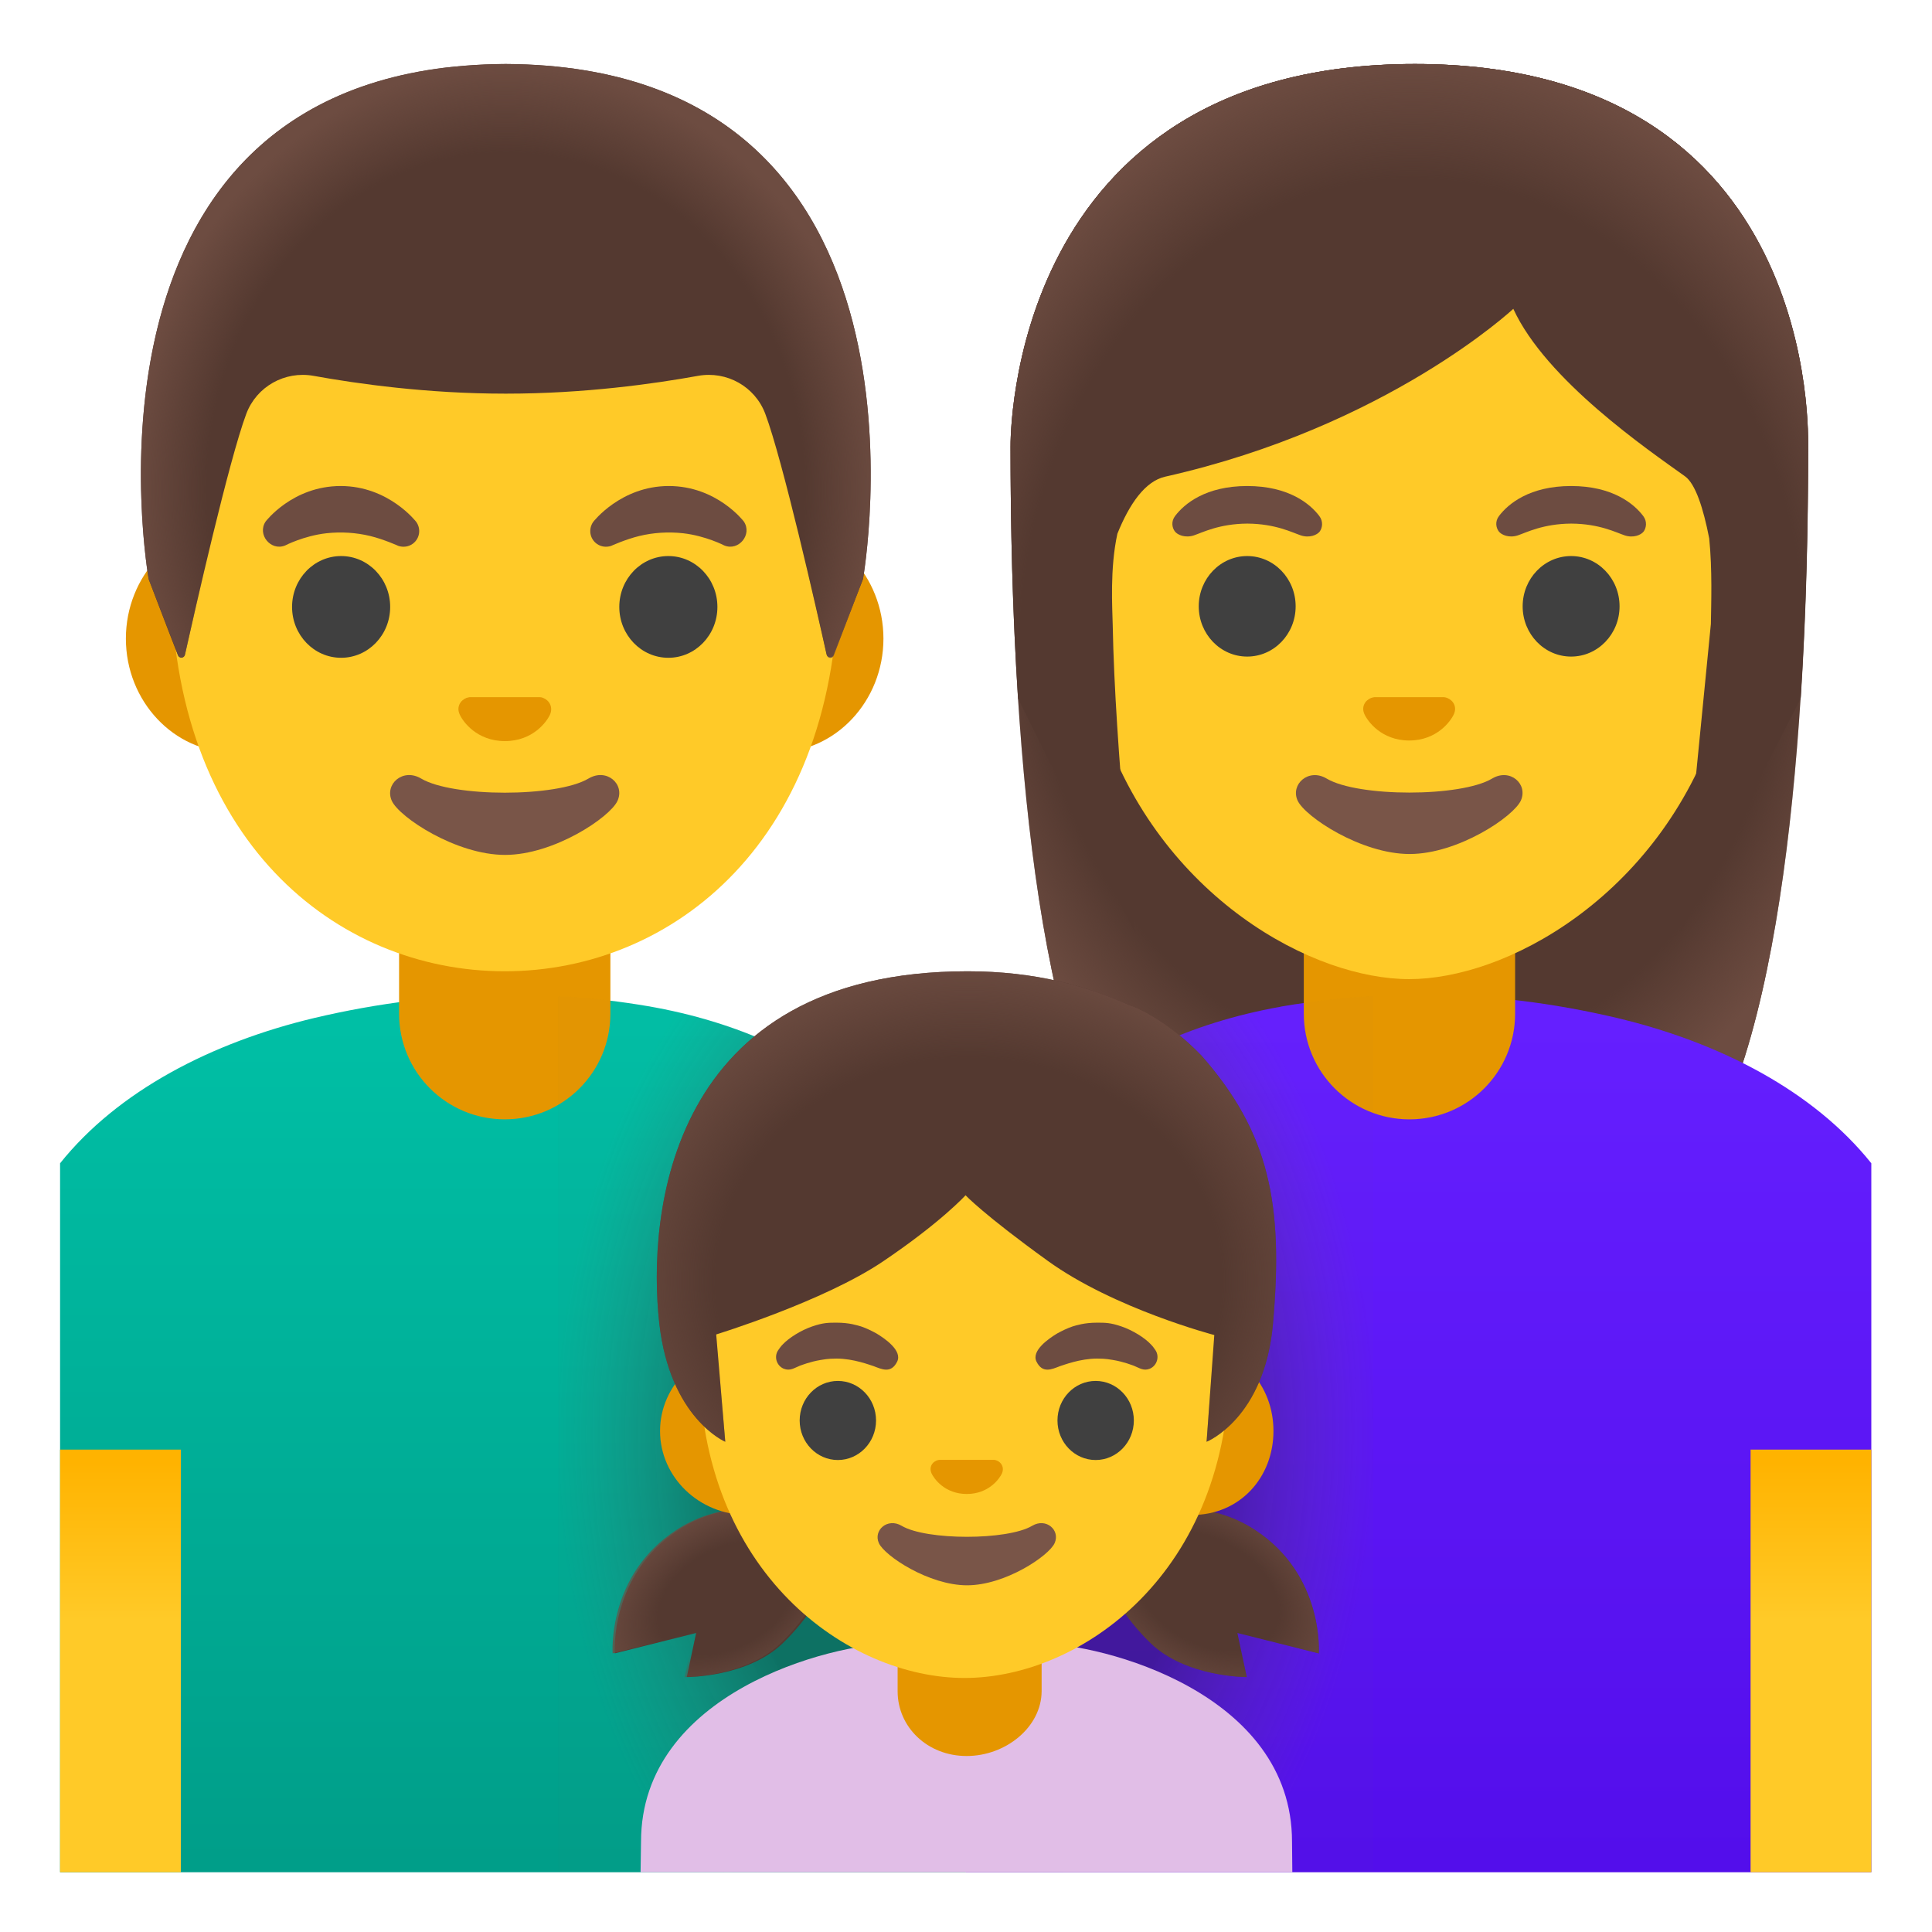 <?xml version="1.0" encoding="utf-8"?>
<!-- Generator: Adobe Illustrator 24.1.2, SVG Export Plug-In . SVG Version: 6.00 Build 0)  -->
<svg version="1.1" id="Layer_1" xmlns="http://www.w3.org/2000/svg" xmlns:xlink="http://www.w3.org/1999/xlink" x="0px" y="0px"
	 viewBox="0 0 128 128" style="enable-background:new 0 0 128 128;" xml:space="preserve">
<g id="family_x5F_man_x5F_left">
	<g id="shirt">
		
			<linearGradient id="SVGID_1_" gradientUnits="userSpaceOnUse" x1="33.982" y1="4.664" x2="33.982" y2="60.194" gradientTransform="matrix(1 0 0 -1 0 128)">
			<stop  offset="0" style="stop-color:#009E89"/>
			<stop  offset="1" style="stop-color:#00BFA5"/>
		</linearGradient>
		<path style="fill:url(#SVGID_1_);" d="M63.98,88.44v35.6h-60V77.07c3.84-4.8,10.05-8.01,16.86-9.63
			c4.15-0.98,8.54-1.55,13.06-1.55c1.24,0,2.49,0.04,3.75,0.14c1.75,0.12,3.5,0.33,5.27,0.63C54.8,68.71,63.98,76.16,63.98,88.44z"
			/>
	</g>
	<g id="neck_11_">
		<path style="fill:#E59600;" d="M33.44,74.16L33.44,74.16c-3.87,0-7-3.13-7-7v-6.42h14v6.42C40.44,71.03,37.31,74.16,33.44,74.16z"
			/>
	</g>
	<g id="arm_6_">
		
			<linearGradient id="SVGID_2_" gradientUnits="userSpaceOnUse" x1="7.982" y1="4.605" x2="7.982" y2="31.117" gradientTransform="matrix(1 0 0 -1 0 128)">
			<stop  offset="0.604" style="stop-color:#FFCA28"/>
			<stop  offset="1" style="stop-color:#FFB300"/>
		</linearGradient>
		<polygon style="fill:url(#SVGID_2_);" points="3.98,96.04 3.98,97.04 3.98,98.04 3.98,124.04 10.02,124.04 10.98,124.04 
			11.98,124.04 11.98,96.04 		"/>
	</g>
	<g id="ears_7_">
		<path style="fill:#E59600;" d="M51.47,34.78H15.41c-3.89,0-7.07,3.39-7.07,7.53s3.18,7.53,7.07,7.53h36.05
			c3.89,0,7.07-3.39,7.07-7.53S55.35,34.78,51.47,34.78z"/>
	</g>
	<path id="head_6_" style="fill:#FFCA28;" d="M33.44,8.15L33.44,8.15L33.44,8.15c-11.48,0-22.11,12.28-22.11,29.94
		c0,17.57,10.95,26.26,22.11,26.26s22.11-8.69,22.11-26.26C55.55,20.43,44.92,8.15,33.44,8.15z"/>
	<path id="mouth_7_" style="fill:#795548;" d="M38.99,51.58c-2.1,1.25-8.99,1.25-11.09,0c-1.21-0.72-2.44,0.38-1.94,1.48
		c0.49,1.08,4.25,3.58,7.5,3.58s6.96-2.5,7.45-3.58C41.42,51.96,40.2,50.86,38.99,51.58z"/>
	<path id="nose_7_" style="fill:#E59600;" d="M35.99,46.24c-0.07-0.03-0.14-0.05-0.21-0.05h-4.67c-0.07,0.01-0.14,0.03-0.21,0.05
		c-0.42,0.17-0.66,0.61-0.45,1.08c0.2,0.47,1.13,1.78,3,1.78c1.87,0,2.8-1.31,3-1.78C36.64,46.85,36.41,46.41,35.99,46.24z"/>
	<g id="eyes_7_">
		<ellipse style="fill:#404040;" cx="22.6" cy="40.21" rx="3.25" ry="3.37"/>
		<ellipse style="fill:#404040;" cx="44.28" cy="40.21" rx="3.25" ry="3.37"/>
	</g>
	<g id="eyebrows_7_">
		<path style="fill:#6D4C41;" d="M17.6,34.55c0,0,1.78-2.35,4.97-2.35s5.01,2.38,5.01,2.38c0.33,0.47,0.23,1.11-0.24,1.45
			c-0.28,0.2-0.63,0.24-0.94,0.14c0,0-0.97-0.44-1.88-0.66s-1.91-0.29-2.9-0.18c-1.5,0.17-2.73,0.81-2.73,0.81
			C17.94,36.53,17.02,35.41,17.6,34.55z"/>
		<path style="fill:#6D4C41;" d="M49.28,34.55c0,0-1.78-2.35-4.97-2.35s-5.01,2.38-5.01,2.38c-0.33,0.47-0.23,1.11,0.24,1.45
			c0.28,0.2,0.63,0.24,0.94,0.14c0,0,0.97-0.44,1.88-0.66s1.91-0.29,2.9-0.18c1.5,0.17,2.73,0.81,2.73,0.81
			C48.94,36.53,49.86,35.41,49.28,34.55z"/>
	</g>
	<g id="hairGroup_6_">
		<path id="hair_19_" style="fill:#543930;" d="M33.52,4.24L33.52,4.24c0,0-0.01,0-0.01,0s-0.01,0-0.01,0v0
			C3.76,4.4,9.85,38.37,9.85,38.37s1.33,3.5,1.94,5.05c0.09,0.22,0.41,0.2,0.46-0.04c0.64-2.84,2.92-12.91,4.07-15.97
			c0.68-1.8,2.55-2.85,4.45-2.51c2.92,0.53,7.56,1.18,12.68,1.18c0.02,0,0.04,0,0.06,0s0.04,0,0.06,0c5.12,0,9.76-0.65,12.68-1.18
			c1.9-0.34,3.77,0.71,4.45,2.51c1.15,3.05,3.42,13.06,4.06,15.94c0.05,0.24,0.38,0.26,0.47,0.03l1.95-5.02
			C57.17,38.37,63.26,4.4,33.52,4.24z"/>
		
			<radialGradient id="hairHighlights_1_" cx="33.511" cy="95.572" r="24.934" gradientTransform="matrix(1 0 0 -1.128 0 140.252)" gradientUnits="userSpaceOnUse">
			<stop  offset="0.794" style="stop-color:#6D4C41;stop-opacity:0"/>
			<stop  offset="1" style="stop-color:#6D4C41"/>
		</radialGradient>
		<path id="hairHighlights_12_" style="fill:url(#hairHighlights_1_);" d="M57.17,38.37c0,0,6.09-33.97-23.65-34.13v0
			c0,0-0.01,0-0.01,0h0c0,0-0.01,0-0.01,0l0,0c-0.46,0-0.92,0.01-1.36,0.03c-0.89,0.04-1.74,0.11-2.56,0.2c-0.01,0-0.02,0-0.02,0
			c-0.06,0.01-0.11,0.02-0.17,0.02C4.34,7.65,9.85,38.37,9.85,38.37l1.95,5.03c0.09,0.22,0.41,0.2,0.46-0.03
			c0.64-2.87,2.92-12.9,4.07-15.95c0.68-1.8,2.55-2.85,4.45-2.51c2.91,0.53,7.56,1.18,12.68,1.18c0.02,0,0.04,0,0.06,0
			s0.04,0,0.06,0c5.12,0,9.76-0.65,12.68-1.18c1.9-0.34,3.77,0.71,4.45,2.51c1.15,3.07,3.44,13.15,4.07,15.98
			c0.05,0.23,0.37,0.26,0.46,0.03C55.83,41.88,57.17,38.37,57.17,38.37z"/>
	</g>
</g>
<g id="family_x5F_wmn_x5F_right">
	<g id="hairGroup_5_">
		<path id="hair_18_" style="fill:#543930;" d="M93.74,4.24c-27.01,0-26.79,24.97-26.79,25.37c0,16.17,1.24,39.02,7.71,48.01
			c2.57,3.56,7.53,3.76,7.53,3.76l11.18-0.02l11.18,0.02c0,0,4.96-0.2,7.53-3.76c6.47-8.99,7.71-31.84,7.71-48.01
			C119.77,29.21,120.74,4.24,93.74,4.24z"/>
		
			<radialGradient id="hairHighlights_2_" cx="93.362" cy="87.17" r="31.302" gradientTransform="matrix(1 0 0 -1.19 0 144.57)" gradientUnits="userSpaceOnUse">
			<stop  offset="0.794" style="stop-color:#6D4C41;stop-opacity:0"/>
			<stop  offset="1" style="stop-color:#6D4C41"/>
		</radialGradient>
		<path id="hairHighlights_11_" style="fill:url(#hairHighlights_2_);" d="M93.74,4.24c-27.01,0-26.79,24.97-26.79,25.37
			c0,16.17,1.24,39.02,7.71,48.01c2.57,3.56,7.53,3.76,7.53,3.76l11.18-0.02l11.18,0.02c0,0,4.96-0.2,7.53-3.76
			c6.47-8.99,7.71-31.84,7.71-48.01C119.77,29.21,120.74,4.24,93.74,4.24z"/>
	</g>
	<g id="shirt_1_">
		
			<linearGradient id="SVGID_3_" gradientUnits="userSpaceOnUse" x1="93.982" y1="4.664" x2="93.982" y2="60.53" gradientTransform="matrix(1 0 0 -1 0 128)">
			<stop  offset="0" style="stop-color:#530EEB"/>
			<stop  offset="1" style="stop-color:#651FFF"/>
		</linearGradient>
		<path style="fill:url(#SVGID_3_);" d="M123.98,77.07v46.97h-60v-35.6c0-12.19,9.05-19.62,20.8-21.73
			c0.09-0.02,0.17-0.04,0.26-0.05c0.5-0.09,1.01-0.16,1.51-0.23c0.49-0.07,0.98-0.14,1.47-0.19c0.49-0.06,0.98-0.11,1.47-0.15
			c0.03,0,0.06,0,0.09-0.01c0.46-0.03,0.93-0.06,1.4-0.09c1.03-0.07,2.06-0.1,3.07-0.1c4.53,0,8.92,0.57,13.07,1.55
			C113.93,69.06,120.14,72.27,123.98,77.07z"/>
	</g>
	<g id="neck_2_">
		<path style="fill:#E59600;" d="M93.38,74.16L93.38,74.16c-3.87,0-7-3.13-7-7v-6.42h14v6.42C100.38,71.03,97.25,74.16,93.38,74.16z
			"/>
	</g>
	<g id="arm_3_">
		
			<linearGradient id="SVGID_4_" gradientUnits="userSpaceOnUse" x1="119.982" y1="4.605" x2="119.982" y2="31.117" gradientTransform="matrix(1 0 0 -1 0 128)">
			<stop  offset="0.604" style="stop-color:#FFCA28"/>
			<stop  offset="1" style="stop-color:#FFB300"/>
		</linearGradient>
		<polygon style="fill:url(#SVGID_4_);" points="115.98,96.04 115.98,124.04 116.98,124.04 117.94,124.04 123.98,124.04 
			123.98,98.04 123.98,97.04 123.98,96.04 		"/>
	</g>
	<path id="head_2_" style="fill:#FFCA28;" d="M93.36,11.89L93.36,11.89L93.36,11.89c-11.36,0-21.88,8.45-21.88,26.36
		c0,14.39,8.91,22.9,16.67,25.64c1.85,0.65,3.63,0.98,5.22,0.98c1.57,0,3.35-0.33,5.18-0.97c7.76-2.73,16.7-11.25,16.7-25.65
		C115.24,20.33,104.72,11.89,93.36,11.89z"/>
	<path id="mouth_2_" style="fill:#795548;" d="M98.86,51.58c-2.08,1.24-8.89,1.24-10.97,0c-1.19-0.71-2.41,0.38-1.92,1.46
		c0.49,1.07,4.21,3.54,7.42,3.54s6.88-2.47,7.37-3.54C101.25,51.95,100.05,50.87,98.86,51.58z"/>
	<path id="nose_2_" style="fill:#E59600;" d="M95.88,46.24c-0.07-0.03-0.14-0.04-0.21-0.05h-4.62c-0.07,0.01-0.14,0.03-0.21,0.05
		c-0.42,0.17-0.65,0.6-0.45,1.06c0.2,0.46,1.12,1.76,2.97,1.76c1.85,0,2.77-1.3,2.97-1.76C96.53,46.84,96.3,46.41,95.88,46.24z"/>
	<g id="eyes_2_">
		<ellipse style="fill:#404040;" cx="82.63" cy="40.17" rx="3.21" ry="3.33"/>
		<ellipse style="fill:#404040;" cx="104.09" cy="40.17" rx="3.21" ry="3.33"/>
	</g>
	<g id="eyebrows_2_">
		<path style="fill:#6D4C41;" d="M87.41,34.19c-0.61-0.81-2.03-1.99-4.78-1.99s-4.17,1.18-4.78,1.99c-0.27,0.36-0.2,0.77-0.01,1.02
			c0.17,0.23,0.69,0.45,1.26,0.26c0.57-0.19,1.68-0.77,3.54-0.78c1.86,0.01,2.97,0.59,3.54,0.78c0.57,0.19,1.08-0.02,1.26-0.26
			C87.61,34.97,87.68,34.55,87.41,34.19z"/>
		<path style="fill:#6D4C41;" d="M108.87,34.19c-0.61-0.81-2.03-1.99-4.78-1.99s-4.17,1.18-4.78,1.99c-0.27,0.36-0.2,0.77-0.01,1.02
			c0.17,0.23,0.69,0.45,1.26,0.26c0.57-0.19,1.68-0.77,3.54-0.78c1.86,0.01,2.97,0.59,3.54,0.78c0.57,0.19,1.08-0.02,1.26-0.26
			C109.07,34.97,109.14,34.55,108.87,34.19z"/>
	</g>
	<g id="hairGroup_4_">
		<g id="hair_14_">
			<path style="fill:#543930;" d="M93.74,4.24c-27.01,0-26.79,24.97-26.79,25.37c0,5.11,0.12,10.88,0.5,16.68l7.76,15.53
				c0,0-1.34-12.17-1.49-20.42c-0.02-1.06-0.2-3.72,0.31-6.04c0.79-1.96,1.83-3.48,3.17-3.78c14.72-3.31,23.06-11.12,23.06-11.12
				c2.17,4.73,8.94,9.35,11.38,11.1c0.69,0.5,1.21,2.11,1.6,4.11c0.21,2.07,0.13,4.34,0.11,5.67l-2.01,20.44l7.95-15.48
				c0-0.03,0.01-0.07,0.02-0.1c0.37-5.76,0.49-11.5,0.49-16.58C119.77,29.21,120.74,4.24,93.74,4.24z"/>
		</g>
		
			<radialGradient id="hairHighlights_3_" cx="93.582" cy="84.519" r="32.788" gradientTransform="matrix(1 0 0 -1.214 0 146.047)" gradientUnits="userSpaceOnUse">
			<stop  offset="0.794" style="stop-color:#6D4C41;stop-opacity:0"/>
			<stop  offset="1" style="stop-color:#6D4C41"/>
		</radialGradient>
		<path id="hairHighlights_10_" style="fill:url(#hairHighlights_3_);" d="M93.74,4.24c-27.01,0-26.79,24.97-26.79,25.37
			c0,5.11,0.12,10.88,0.5,16.68l4.42-0.01c-0.04-1.92,1.31-13.81,5.32-14.71c14.72-3.31,23.06-11.12,23.06-11.12
			c2.17,4.73,8.94,9.35,11.38,11.1c2,1.44,2.61,12.22,2.57,14.74h5.07c0-0.03,0.01-0.07,0.02-0.1c0.37-5.76,0.49-11.5,0.49-16.58
			C119.77,29.21,120.74,4.24,93.74,4.24z"/>
	</g>
</g>
<g id="family_x5F_shadow">
	
		<radialGradient id="SVGID_5_" cx="63.982" cy="32.985" r="27.104" gradientTransform="matrix(1 0 0 -1.457 0 143.066)" gradientUnits="userSpaceOnUse">
		<stop  offset="0.594" style="stop-color:#212121"/>
		<stop  offset="1" style="stop-color:#616161;stop-opacity:0.05"/>
	</radialGradient>
	<path style="opacity:0.4;fill:url(#SVGID_5_);enable-background:new    ;" d="M90.98,65.99v58.05h-54V66.02
		c0.22,0,0.45,0.01,0.67,0.01c1.75,0.12,3.5,0.33,5.27,0.63c11.88,2.05,21.06,9.5,21.06,21.78c0-12.19,9.05-19.62,20.8-21.73
		c0.1-0.02,0.2-0.03,0.3-0.05c0.49-0.08,0.98-0.16,1.47-0.23s0.98-0.14,1.47-0.19c0.49-0.06,0.98-0.11,1.47-0.15
		c0.03,0,0.06,0,0.09-0.01C90.04,66.05,90.51,66.02,90.98,65.99z"/>
</g>
<g id="family_x5F_girl_x5F_center">
	<path id="shirt_8_" style="fill:#E1BEE7;" d="M85.6,122.02c0-9.84-12.51-13.14-16.87-13.14h-9.38c-4.35,0-16.88,3.3-16.88,13.14
		c0,0-0.01,0.79-0.03,2.02h1.02h0.97h39.19h0.98h1.02C85.61,123.02,85.6,122.02,85.6,122.02z"/>
	<g id="neck_7_">
		<path style="fill:#E59600;" d="M64.04,116.34c-2.6,0-4.57-1.92-4.57-4.29v-2.38h9.54v2.38C69,114.42,66.64,116.34,64.04,116.34z"
			/>
	</g>
	<g id="hair_x5F_back_1_">
		<g id="hair_13_">
			<path style="fill:#543930;" d="M45.5,111.11l0.62-2.92l-5.39,1.35c0,0-0.38-5.2,4.26-8.2c5.09-3.29,10.94,0.22,10.94,0.22
				s-0.58,3.93-4.06,7.3C49.53,111.13,45.5,111.11,45.5,111.11z"/>
		</g>
		<g id="hair_12_">
			<path style="fill:#543930;" d="M82.6,111.11l-0.62-2.92l5.39,1.35c0,0,0.38-5.2-4.26-8.2c-5.09-3.29-10.94,0.22-10.94,0.22
				s0.58,3.93,4.06,7.3C78.58,111.13,82.6,111.11,82.6,111.11z"/>
		</g>
		
			<radialGradient id="hairHighlights_4_" cx="79.955" cy="22.589" r="9.837" gradientTransform="matrix(0.865 0.502 0.331 -0.572 3.299 78.213)" gradientUnits="userSpaceOnUse">
			<stop  offset="0.525" style="stop-color:#6D4C41;stop-opacity:0"/>
			<stop  offset="1" style="stop-color:#6D4C41"/>
		</radialGradient>
		<path id="hairHighlights_9_" style="fill:url(#hairHighlights_4_);" d="M82.6,111.11l-0.62-2.92l5.39,1.35c0,0,0.38-5.2-4.26-8.2
			c-5.09-3.29-10.94,0.22-10.94,0.22s0.58,3.93,4.06,7.3C78.58,111.13,82.6,111.11,82.6,111.11z"/>
		
			<radialGradient id="hairHighlights_5_" cx="1249.85" cy="22.589" r="9.342" gradientTransform="matrix(-0.865 0.502 -0.331 -0.572 1136.731 -508.623)" gradientUnits="userSpaceOnUse">
			<stop  offset="0.525" style="stop-color:#6D4C41;stop-opacity:0"/>
			<stop  offset="1" style="stop-color:#6D4C41"/>
		</radialGradient>
		<path id="hairHighlights_8_" style="fill:url(#hairHighlights_5_);" d="M45.36,111.11l0.62-2.92l-5.39,1.35c0,0-0.38-5.2,4.26-8.2
			c5.09-3.29,10.94,0.22,10.94,0.22s-0.58,3.93-4.06,7.3C49.38,111.13,45.36,111.11,45.36,111.11z"/>
	</g>
	<g id="ears_5_">
		<path style="fill:#E59600;" d="M78.99,89.25h-3.97H53.48h-3.97c-3.18,0-5.78,2.5-5.78,5.56s2.6,5.56,5.78,5.56h3.97h21.53h3.97
			c3.18,0,5.39-2.5,5.39-5.56S82.17,89.25,78.99,89.25z"/>
	</g>
	<path id="head_7_" style="fill:#FFCA28;" d="M63.9,66.31L63.9,66.31L63.9,66.31c-9.33,0-17.57,9.8-17.57,23.9
		c0,14.02,9.87,20.96,17.57,20.96s17.57-6.93,17.57-20.96C81.47,76.1,73.23,66.31,63.9,66.31z"/>
	<path id="mouth_8_" style="fill:#795548;" d="M68.38,101.09c-1.64,0.97-7,0.97-8.64,0c-0.94-0.56-1.9,0.3-1.51,1.15
		c0.38,0.84,3.31,2.79,5.84,2.79s5.42-1.95,5.8-2.79C70.26,101.39,69.32,100.53,68.38,101.09z"/>
	<path id="nose_8_" style="fill:#E59600;" d="M66.03,96.76c-0.05-0.02-0.11-0.04-0.17-0.04h-3.63c-0.06,0.01-0.11,0.02-0.17,0.04
		c-0.33,0.13-0.51,0.47-0.35,0.84c0.16,0.36,0.88,1.38,2.34,1.38c1.46,0,2.18-1.02,2.34-1.38C66.54,97.23,66.36,96.89,66.03,96.76z"
		/>
	<g id="eyes_8_">
		<ellipse style="fill:#404040;" cx="55.51" cy="94.11" rx="2.53" ry="2.62"/>
		<ellipse style="fill:#404040;" cx="72.59" cy="94.11" rx="2.53" ry="2.62"/>
	</g>
	<g id="eyebrows_8_">
		<path style="fill:#6D4C41;" d="M51.56,89.45c0.1-0.13,0.13-0.21,0.31-0.39c0.4-0.42,1.18-0.92,1.94-1.18
			c0.73-0.25,1.07-0.25,1.62-0.25c0.85,0,1.37,0.18,1.62,0.25c0.35,0.12,0.68,0.28,1.01,0.46c0.55,0.33,1.74,1.14,1.38,1.87
			c-0.4,0.81-1.01,0.51-1.56,0.3c-0.24-0.07-1.32-0.5-2.46-0.5c-0.62,0-0.88,0.07-1.04,0.09c-0.73,0.12-1.28,0.35-1.38,0.38
			c-0.38,0.15-0.65,0.37-1.08,0.2C51.45,90.48,51.26,89.88,51.56,89.45z"/>
		<path style="fill:#6D4C41;" d="M76.55,89.45c-0.1-0.13-0.13-0.21-0.31-0.39c-0.39-0.42-1.18-0.92-1.94-1.18
			c-0.73-0.25-1.07-0.25-1.62-0.25c-0.85,0-1.37,0.18-1.62,0.25c-0.35,0.12-0.68,0.28-1.01,0.46c-0.55,0.33-1.74,1.14-1.38,1.87
			c0.4,0.81,1.01,0.51,1.56,0.3c0.24-0.07,1.32-0.5,2.46-0.5c0.62,0,0.88,0.07,1.04,0.09c0.73,0.12,1.28,0.35,1.38,0.38
			c0.38,0.15,0.65,0.37,1.07,0.2C76.65,90.48,76.84,89.88,76.55,89.45z"/>
	</g>
	<g id="hair_x5F_front_1_">
		<g id="hair_11_">
			<path style="fill:#543930;" d="M79.61,69.95c-2.33-2.43-4.56-3.32-4.78-3.35c-2.71-1.24-6.2-2.25-10.72-2.25
				c-19.88,0-21.23,16.2-20.43,23.33c0.71,6.29,4.37,7.84,4.37,7.84l-0.6-7.11c0,0,7.11-2.18,11.04-4.83
				c3.87-2.61,5.48-4.39,5.48-4.39s1.2,1.28,5.44,4.34c4.4,3.18,11.04,4.92,11.04,4.92l-0.51,7.07c0,0,3.85-1.54,4.4-7.84
				C85.04,79.79,84.1,75.06,79.61,69.95z"/>
		</g>
		
			<radialGradient id="hairHighlights_6_" cx="70.355" cy="43.175" r="23.474" gradientTransform="matrix(1.043 0 0 -0.917 -9.203 124.435)" gradientUnits="userSpaceOnUse">
			<stop  offset="0.685" style="stop-color:#6D4C41;stop-opacity:0"/>
			<stop  offset="1" style="stop-color:#6D4C41"/>
		</radialGradient>
		<path id="hairHighlights_7_" style="fill:url(#hairHighlights_6_);" d="M79.61,69.95c-2.33-2.43-4.56-3.32-4.78-3.35
			c-2.71-1.24-6.2-2.25-10.72-2.25c-19.88,0-21.23,16.2-20.43,23.33c0.71,6.29,4.37,7.84,4.37,7.84l-0.6-7.11
			c0,0,7.11-2.18,11.04-4.83c3.87-2.61,5.48-4.39,5.48-4.39s1.2,1.28,5.44,4.34c4.4,3.18,11.04,4.92,11.04,4.92l-0.51,7.07
			c0,0,3.85-1.54,4.4-7.84C85.04,79.79,84.1,75.06,79.61,69.95z"/>
	</g>
</g>
</svg>
